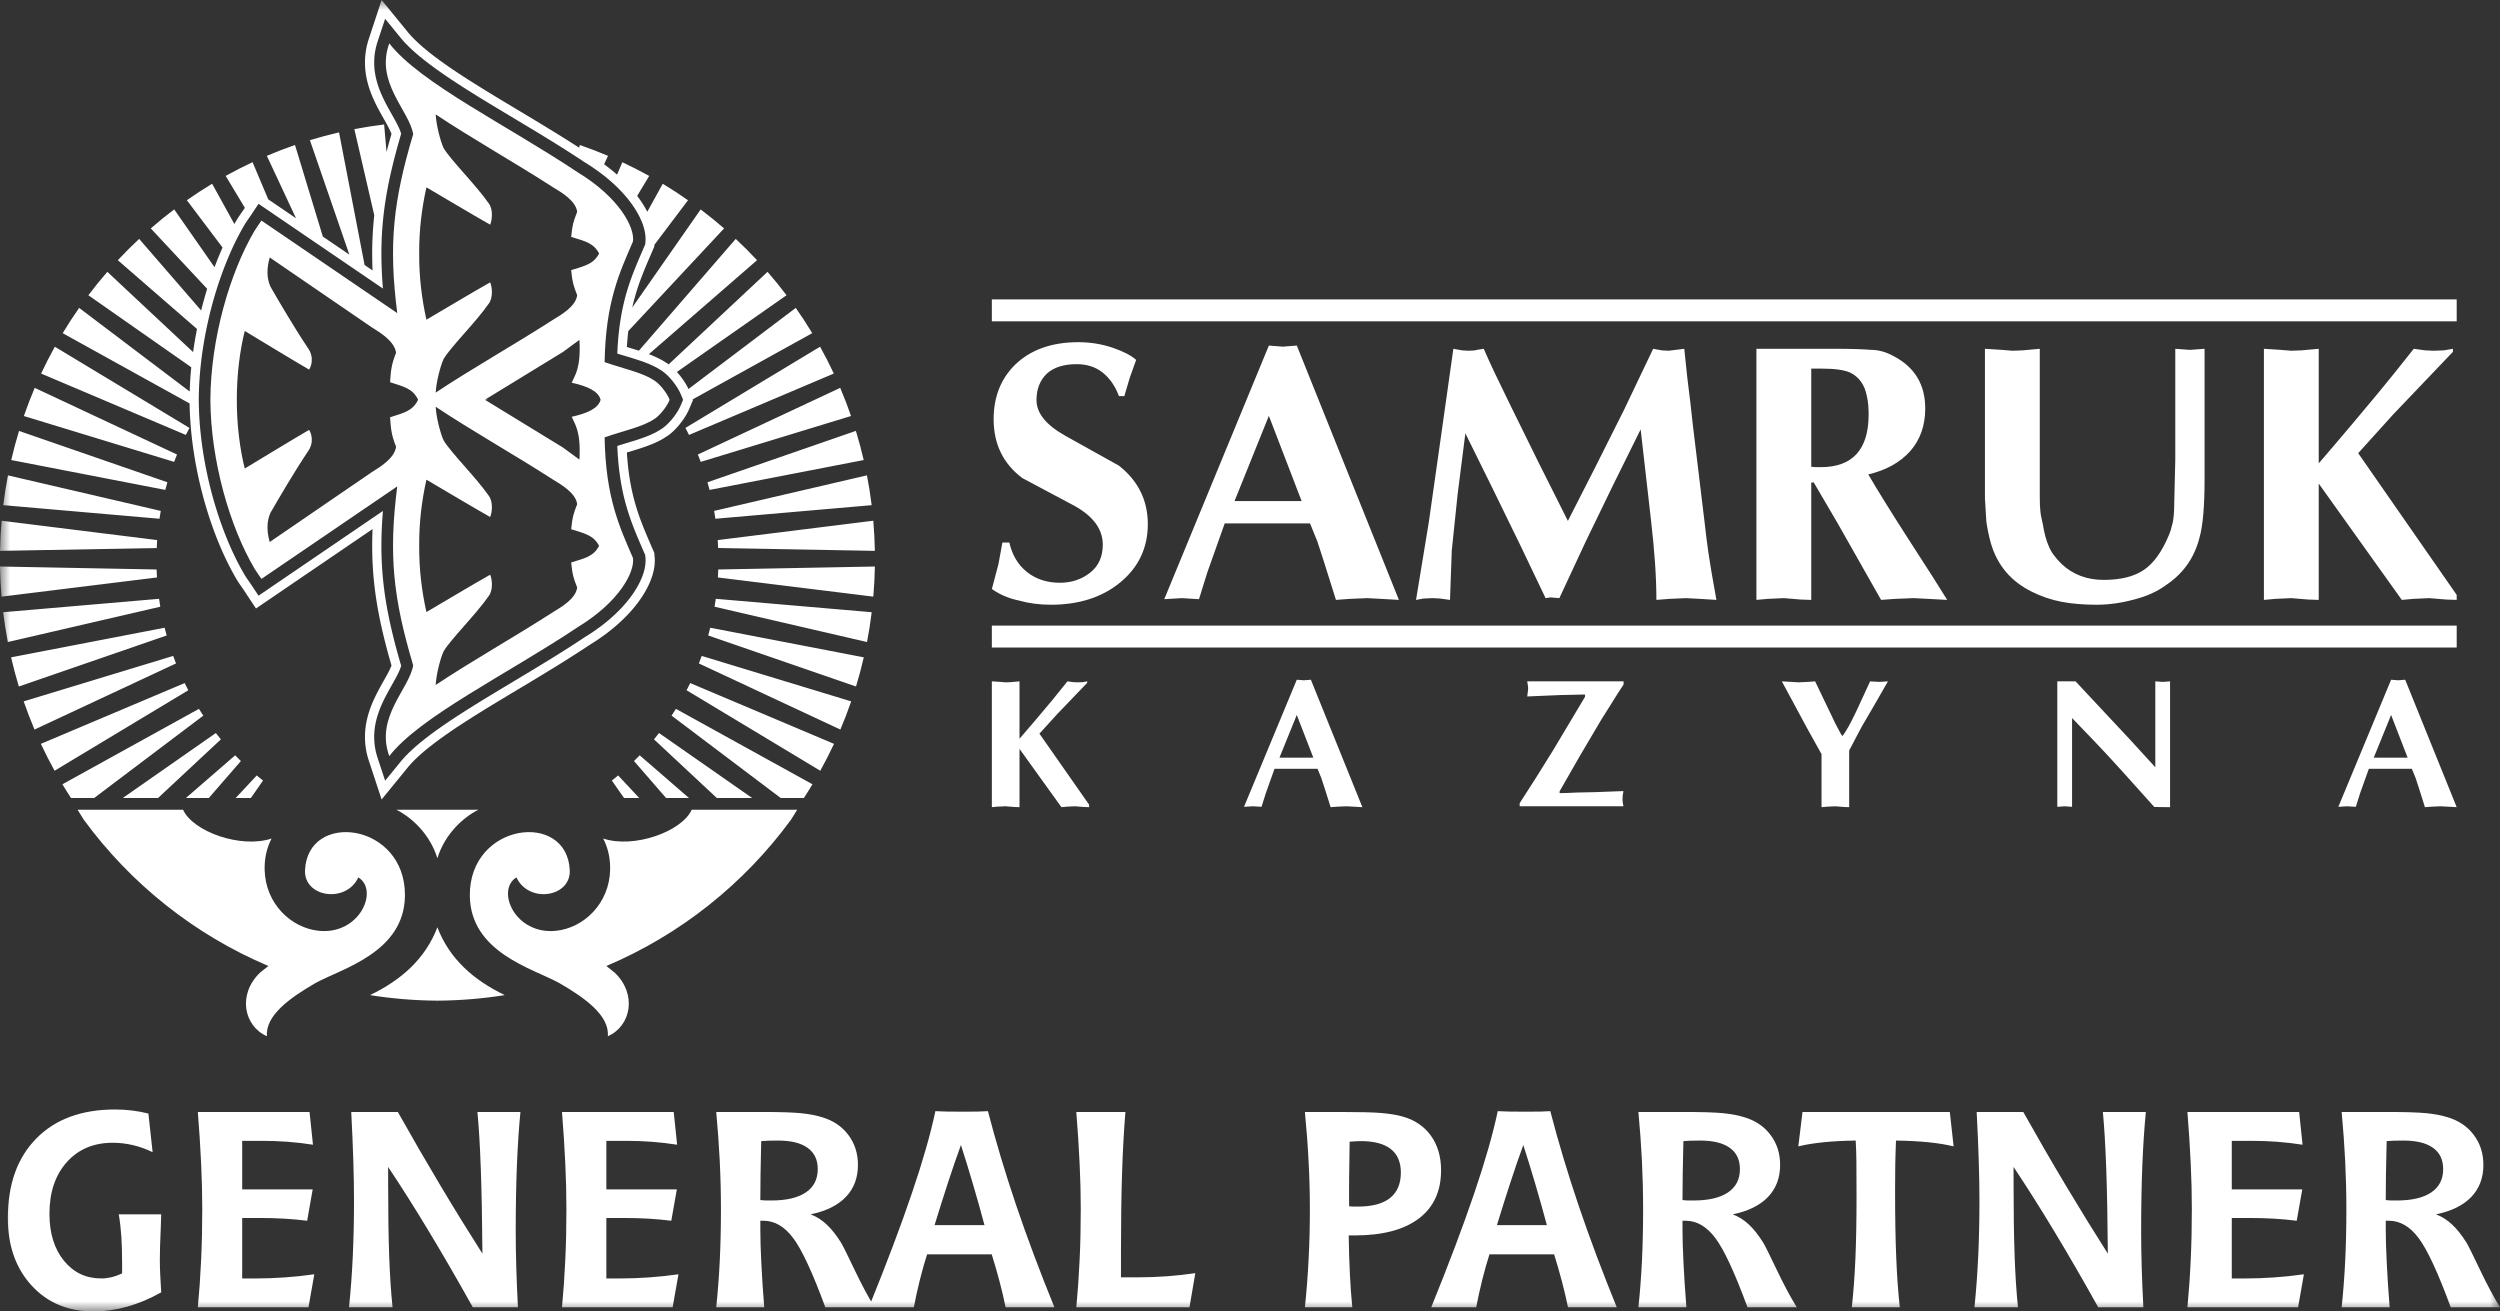 <svg width="122" height="64" viewBox="0 0 122 64" fill="none" xmlns="http://www.w3.org/2000/svg">
<rect x="0" y="0" width="122" height="64" fill="#333333" stroke="none"/>
<mask id="mask0_24_11" style="mask-type:luminance" maskUnits="userSpaceOnUse" x="0" y="0" width="122" height="64">
<path d="M122 0H0V64H122V0Z" fill="white"/>
</mask>
<g mask="url(#mask0_24_11)">
<path fill-rule="evenodd" clip-rule="evenodd" d="M117.492 36.973L116.686 34.889L115.84 36.973H117.492ZM115.599 37.519L115.172 38.713L114.965 39.372L114.542 39.347L114.111 39.372L116.686 33.171L117.03 33.198L117.373 33.171L119.887 39.39L119.447 39.365L119.112 39.347L118.672 39.365L118.337 39.39L118.034 38.432C117.977 38.261 117.926 38.104 117.88 37.961C117.824 37.821 117.764 37.675 117.699 37.519H115.599ZM100.396 33.25H101.288L102.577 34.631L103.89 36.034L105.179 37.442V33.25L105.537 33.277L105.899 33.25V39.39L105.13 39.381L103.61 37.689C103.305 37.349 103.05 37.069 102.845 36.851C102.76 36.76 102.511 36.497 102.098 36.06L101.117 35.041V39.373L100.757 39.347L100.396 39.373V33.25ZM88.891 36.803L88.16 35.488L86.954 33.25L87.412 33.276L87.765 33.298L88.226 33.276L88.578 33.25L89.343 34.845C89.499 35.181 89.609 35.403 89.673 35.514C89.787 35.741 89.867 35.877 89.91 35.92C90.072 35.722 90.296 35.322 90.584 34.718L91.261 33.25L91.701 33.277L92.132 33.25L91.485 34.378L90.838 35.488L90.24 36.624V39.39L89.99 39.381L89.568 39.347L89.171 39.365L88.891 39.39V36.803ZM74.16 39.347V39.195C74.652 38.441 75.196 37.581 75.792 36.612L77.349 34.005V33.892L76.161 33.918L74.529 33.987L74.556 33.775L74.573 33.614C74.573 33.527 74.567 33.465 74.556 33.428L74.529 33.25H79.232V33.402C79.071 33.641 78.852 33.984 78.576 34.431C78.353 34.781 78.211 35.006 78.149 35.109L77.116 36.858L76.109 38.614V38.705C76.281 38.705 76.571 38.695 76.98 38.675C77.386 38.663 77.67 38.657 77.828 38.657L79.223 38.605L79.188 38.827L79.179 38.972C79.179 39.074 79.185 39.147 79.197 39.194L79.223 39.346L74.16 39.347ZM64.09 36.973L63.283 34.889L62.438 36.973H64.09ZM62.196 37.519L61.77 38.713L61.563 39.372L61.139 39.347L60.708 39.372L63.283 33.171L63.627 33.198L63.971 33.171L66.484 39.39L66.044 39.365L65.71 39.347L65.27 39.365L64.935 39.39L64.632 38.432C64.575 38.261 64.523 38.104 64.477 37.961C64.421 37.821 64.361 37.674 64.297 37.519H62.196ZM48.402 33.25L48.799 33.275L49.075 33.298L49.326 33.289L49.752 33.25V36.051C50.01 35.755 50.285 35.432 50.579 35.086C51.013 34.573 51.275 34.263 51.362 34.154C51.5 33.988 51.743 33.687 52.091 33.25L52.374 33.289L52.581 33.298L52.831 33.289L53.055 33.25V33.324L51.578 34.862L50.724 35.802L53.148 39.267V39.39L52.893 39.381L52.47 39.346L52.075 39.364L51.797 39.39L49.752 36.545V39.39L49.497 39.381L49.075 39.346L48.679 39.364L48.403 39.39L48.402 33.25Z" fill="white"/>
<path fill-rule="evenodd" clip-rule="evenodd" d="M48.402 14.611H119.887V15.681H48.402V14.611ZM110.479 17.021L111.265 17.071L111.812 17.116L112.309 17.098L113.154 17.021V22.612C113.666 22.02 114.211 21.377 114.794 20.686C115.654 19.662 116.172 19.042 116.345 18.825C116.619 18.494 117.101 17.893 117.792 17.021L118.351 17.098L118.762 17.116L119.259 17.098L119.702 17.021V17.17L116.774 20.239L115.08 22.115L119.887 29.031V29.275L119.381 29.258L118.542 29.189L117.759 29.225L117.208 29.275L113.154 23.598V29.275L112.649 29.258L111.812 29.189L111.026 29.225L110.479 29.275V17.021ZM96.865 17.021L97.651 17.071L98.207 17.116L98.704 17.098L99.541 17.021V22.097V22.901V24.244C99.541 24.538 99.55 24.768 99.568 24.922C99.58 25.074 99.618 25.292 99.69 25.578C99.758 26.018 99.856 26.378 99.978 26.649C100.083 26.923 100.294 27.218 100.615 27.531C101.166 28.043 101.848 28.299 102.657 28.299C103.487 28.299 104.142 28.138 104.618 27.814C105.095 27.492 105.499 26.932 105.833 26.134C105.907 25.968 105.973 25.753 106.032 25.491C106.08 25.229 106.101 24.955 106.101 24.669L106.154 22.436V17.021L106.869 17.074L107.583 17.021V23.38C107.583 24.717 107.5 25.676 107.33 26.256C107.08 27.233 106.532 28.001 105.69 28.561C105.261 28.873 104.744 29.105 104.139 29.257C103.517 29.427 102.91 29.511 102.315 29.511C101.669 29.511 101.098 29.463 100.598 29.367C100.098 29.269 99.618 29.109 99.166 28.882C98.142 28.382 97.472 27.593 97.154 26.509C97.059 26.173 96.987 25.822 96.934 25.455L96.865 24.312L96.865 17.021ZM88.389 22.779L88.615 22.797H88.85C90.41 22.797 91.189 21.936 91.189 20.221C91.189 20.076 91.183 19.93 91.172 19.781C91.16 19.632 91.136 19.483 91.103 19.331C90.999 18.78 90.725 18.396 90.282 18.179C89.984 18.051 89.526 17.988 88.904 17.988H88.389V22.779ZM85.713 17.021H89.514C90.323 17.021 90.924 17.039 91.32 17.074C91.671 17.074 92.035 17.175 92.407 17.378C93.436 17.914 93.951 18.765 93.951 19.933C93.951 20.766 93.707 21.457 93.222 22.011C92.725 22.567 92.041 22.949 91.172 23.151C91.624 23.925 92.273 24.973 93.121 26.292L94.329 28.168L95.023 29.275L94.091 29.225L93.395 29.189L92.475 29.225L91.797 29.275L89.671 25.524L88.511 23.544H88.389V29.275L87.883 29.258L87.046 29.189L86.261 29.225L85.713 29.275V17.021ZM80.674 17.021L81.1 17.098L81.424 17.116L81.799 17.071L82.192 17.021C82.284 17.962 82.385 18.858 82.496 19.706C82.588 20.561 82.659 21.171 82.707 21.537L83.195 25.578C83.24 26.006 83.299 26.468 83.368 26.956C83.439 27.456 83.57 28.227 83.761 29.275L82.957 29.225L82.278 29.189L81.46 29.225L80.832 29.275C80.832 28.159 80.74 26.84 80.561 25.316L80.064 20.954L78.704 23.702L77.385 26.423L76.097 29.189L75.668 29.153L75.424 29.189L74.204 26.635L72.888 23.937L71.51 21.147L71.135 24.095L70.846 26.867L70.76 29.276L70.263 29.207L69.921 29.189L69.477 29.207L69.102 29.276L69.722 25.506L70.296 21.469L70.924 17.021L71.352 17.098L71.65 17.116C71.853 17.116 71.998 17.101 72.085 17.072L72.406 17.021C72.606 17.473 72.787 17.878 72.957 18.23C73.126 18.581 73.382 19.108 73.725 19.814L75.103 22.612L76.513 25.42L77.85 22.797L79.26 19.986L80.674 17.021ZM63.519 24.452L61.921 20.293L60.245 24.452H63.519ZM59.766 25.542L58.92 27.924L58.51 29.24L57.67 29.189L56.816 29.24L61.921 16.863L62.602 16.917L63.284 16.863L68.266 29.275L67.394 29.225L66.73 29.189L65.858 29.225L65.195 29.275L64.593 27.364C64.48 27.021 64.379 26.709 64.287 26.423C64.177 26.143 64.058 25.851 63.93 25.542L59.766 25.542ZM54.605 19.331C54.423 18.843 54.161 18.462 53.813 18.185C53.468 17.908 53.045 17.771 52.545 17.771C51.905 17.771 51.414 17.929 51.078 18.241C50.748 18.563 50.581 18.989 50.581 19.525C50.581 20.159 51.045 20.736 51.977 21.26L54.605 22.725C55.542 23.464 56.013 24.413 56.013 25.578C56.013 26.724 55.572 27.665 54.691 28.403C53.807 29.141 52.67 29.511 51.28 29.511C50.733 29.511 50.221 29.445 49.745 29.311C49.233 29.207 48.786 29.016 48.403 28.742L48.724 27.531L48.917 26.477H49.257C49.391 27.081 49.676 27.56 50.114 27.912C50.554 28.263 51.09 28.439 51.724 28.439C52.292 28.439 52.786 28.272 53.206 27.941C53.614 27.617 53.816 27.161 53.816 26.581C53.816 25.831 53.358 25.199 52.438 24.687L49.885 23.327C48.953 22.624 48.489 21.668 48.489 20.456C48.489 19.382 48.834 18.497 49.527 17.807C50.289 17.068 51.319 16.699 52.617 16.699C53.203 16.699 53.766 16.788 54.301 16.97C54.825 17.149 55.206 17.348 55.444 17.563L55.138 18.417L54.867 19.331H54.605ZM48.402 30.529H119.887V31.598H48.402V30.529Z" fill="white"/>
<path fill-rule="evenodd" clip-rule="evenodd" d="M33.806 19.507L33.815 19.531L33.61 20.011L33.554 20.125L33.495 20.233L33.432 20.337L33.366 20.438L33.299 20.534L33.229 20.627L33.157 20.718L33.082 20.806L33.006 20.891L32.927 20.973L32.846 21.052L32.76 21.129L32.668 21.205L32.566 21.279L32.492 21.325L32.426 21.367L32.346 21.416L32.263 21.462L32.181 21.506L32.091 21.55L32.009 21.589L31.927 21.626L31.844 21.662L31.762 21.695L31.68 21.727L31.6 21.758L31.517 21.788L31.434 21.817L31.352 21.845L31.27 21.872L31.186 21.899L31.103 21.926L31.022 21.951L30.939 21.977L30.855 22.002L30.591 22.082L30.606 22.3L30.625 22.523L30.646 22.738L30.67 22.946L30.697 23.147L30.726 23.341L30.757 23.529L30.791 23.71L30.827 23.886L30.864 24.057L30.904 24.223L30.945 24.384L30.989 24.542L31.034 24.696L31.08 24.847L31.128 24.995L31.177 25.141L31.227 25.282L31.279 25.424L31.333 25.565L31.388 25.705L31.444 25.844L31.501 25.982L31.559 26.121L31.619 26.261L31.679 26.402L31.74 26.543L31.929 26.98L31.953 27.25L31.954 27.395L31.946 27.537L31.93 27.677L31.905 27.816L31.873 27.953L31.834 28.088L31.789 28.224L31.737 28.359L31.679 28.494L31.614 28.63L31.544 28.766L31.467 28.901L31.385 29.038L31.296 29.174L31.2 29.312L31.098 29.45L30.99 29.588L30.876 29.725L30.755 29.864L30.626 30.002L30.492 30.139L30.351 30.276L30.203 30.413L30.048 30.55L29.887 30.686L29.718 30.82L29.543 30.954L29.359 31.086L29.17 31.217L28.966 31.35L28.79 31.461L28.471 31.671L28.135 31.889L27.797 32.105L27.456 32.32L27.114 32.532L26.771 32.742L26.428 32.951L26.086 33.158L25.745 33.364L25.405 33.567L25.068 33.769L24.734 33.969L24.405 34.168L24.079 34.365L23.759 34.56L23.445 34.754L23.138 34.946L22.838 35.137L22.546 35.325L22.263 35.511L21.988 35.697L21.725 35.88L21.473 36.06L21.233 36.238L21.006 36.413L20.792 36.585L20.593 36.753L20.409 36.918L20.241 37.078L20.09 37.233L19.956 37.382L18.623 39.015L17.962 37.009L17.899 36.771L17.854 36.535L17.825 36.301L17.811 36.071L17.811 35.846L17.825 35.626L17.85 35.412L17.887 35.205L17.933 35.005L17.987 34.812L18.047 34.626L18.114 34.446L18.184 34.274L18.258 34.109L18.337 33.943L18.413 33.792L18.489 33.646L18.565 33.508L18.639 33.374L18.711 33.245L18.781 33.123L18.846 33.006L18.907 32.894L18.962 32.79L19.011 32.693L19.053 32.603L19.088 32.523L19.106 32.479L19.096 32.445L19.008 32.139L18.925 31.838L18.846 31.542L18.772 31.251L18.701 30.963L18.636 30.68L18.573 30.397L18.515 30.119L18.462 29.843L18.413 29.569L18.369 29.296L18.328 29.025L18.293 28.754L18.261 28.484L18.234 28.213L18.211 27.943L18.193 27.672L18.179 27.4L18.169 27.126L18.164 26.851L18.163 26.574L18.166 26.294L18.173 26.012L18.181 25.818L12.492 29.694L11.898 28.797L11.868 28.753L11.754 28.589L11.703 28.515L11.652 28.438L11.598 28.356L11.575 28.319L11.55 28.279L11.424 28.059L11.304 27.841L11.187 27.617L11.072 27.387L10.96 27.152L10.85 26.912L10.744 26.666L10.64 26.416L10.539 26.161L10.441 25.902L10.346 25.638L10.254 25.37L10.165 25.099L10.08 24.824L9.998 24.546L9.919 24.264L9.845 23.979L9.774 23.692L9.707 23.403L9.644 23.111L9.586 22.817L9.531 22.522L9.481 22.224L9.435 21.926L9.394 21.627L9.358 21.326L9.327 21.025L9.301 20.724L9.28 20.421L9.264 20.12L9.254 19.818L9.252 19.688L3.059 16.259C3.312 15.838 3.581 15.427 3.862 15.025L9.257 19.106L9.265 18.883L9.281 18.582L9.302 18.28L9.328 17.979L9.334 17.922L4.312 14.408C4.607 14.016 4.917 13.635 5.238 13.265L9.423 17.181L9.437 17.079L9.483 16.78L9.533 16.483L9.588 16.188L9.614 16.054L5.75 12.698C6.085 12.339 6.432 11.992 6.791 11.658L9.816 15.151L9.847 15.026L9.922 14.742L10.001 14.46L10.083 14.182L10.11 14.095L7.358 11.146C7.728 10.824 8.11 10.515 8.501 10.219L10.469 13.039L10.543 12.845L10.644 12.589L10.748 12.338L10.855 12.093L10.861 12.08L9.119 9.77C9.52 9.489 9.932 9.221 10.352 8.967L11.437 10.932L11.55 10.736L11.577 10.693L11.605 10.649L11.628 10.613L11.654 10.573L11.705 10.498L11.755 10.425L11.866 10.265L11.898 10.218L11.949 10.141L11.013 8.584C11.441 8.347 11.879 8.123 12.325 7.915L13.091 9.729L14.445 10.651L13.022 7.604C13.472 7.413 13.931 7.236 14.396 7.076L15.754 11.544L17.049 12.426L15.123 6.84C15.59 6.698 16.065 6.571 16.545 6.46L17.792 12.932L18.181 13.197L18.172 12.993L18.166 12.711L18.163 12.431L18.164 12.154L18.169 11.878L18.18 11.605L18.194 11.333L18.212 11.062L18.235 10.791L18.262 10.521L18.264 10.503L17.292 6.302C17.771 6.21 18.256 6.133 18.746 6.074L18.862 7.416L18.926 7.174L19.009 6.874L19.096 6.568L19.106 6.537L19.088 6.492L19.053 6.411L19.011 6.322L18.962 6.225L18.907 6.121L18.847 6.011L18.781 5.893L18.639 5.64L18.563 5.504L18.485 5.36L18.408 5.213L18.333 5.065L18.258 4.906L18.184 4.741L18.114 4.569L18.047 4.39L17.987 4.203L17.933 4.011L17.887 3.811L17.85 3.603L17.825 3.389L17.811 3.169L17.811 2.945L17.825 2.714L17.854 2.48L17.899 2.244L17.962 2.006L18.623 0L19.956 1.633L20.09 1.782L20.241 1.937L20.409 2.097L20.593 2.262L20.792 2.431L21.006 2.603L21.233 2.778L21.473 2.956L21.725 3.136L21.988 3.318L22.26 3.502L22.543 3.688L22.835 3.877L23.136 4.067L23.444 4.26L23.758 4.454L24.078 4.649L24.404 4.847L24.734 5.046L25.068 5.246L25.405 5.448L25.745 5.652L26.087 5.858L26.429 6.065L26.772 6.274L27.115 6.484L27.458 6.697L27.799 6.911L28.138 7.128L28.259 7.206L28.298 7.077C28.764 7.238 29.221 7.415 29.672 7.606L29.48 8.016L29.542 8.061L29.718 8.195L29.887 8.33L30.048 8.465L30.114 8.522L30.37 7.916C30.815 8.125 31.253 8.348 31.681 8.585L31.094 9.56L31.098 9.565L31.2 9.703L31.296 9.841L31.385 9.977L31.467 10.114L31.544 10.25L31.588 10.334L32.342 8.968C32.763 9.221 33.174 9.489 33.575 9.771L31.937 11.943L31.929 12.035L31.679 12.613L31.619 12.753L31.56 12.892L31.502 13.031L31.445 13.169L31.389 13.308L31.334 13.448L31.281 13.588L31.228 13.731L31.177 13.875L31.128 14.02L31.08 14.168L31.034 14.319L30.989 14.473L30.946 14.631L30.904 14.793L30.865 14.958L30.854 15.006L34.193 10.22C34.585 10.516 34.966 10.825 35.336 11.146L30.66 16.157L30.646 16.277L30.625 16.492L30.606 16.715L30.591 16.933L30.857 17.014L30.94 17.039L31.022 17.064L31.106 17.09L31.178 17.113L35.904 11.658C36.263 11.992 36.61 12.339 36.944 12.698L31.666 17.282L31.689 17.291L31.773 17.325L31.855 17.358L31.939 17.395L32.021 17.432L32.187 17.513L32.263 17.553L32.346 17.6L32.427 17.649L32.49 17.689L32.565 17.735L32.629 17.782L37.456 13.265C37.778 13.635 38.087 14.016 38.383 14.408L33.031 18.152L33.082 18.209L33.156 18.297L33.229 18.388L33.299 18.482L33.366 18.578L33.432 18.678L33.494 18.782L33.554 18.89L33.599 18.983L38.833 15.025C39.115 15.426 39.383 15.838 39.637 16.258L33.814 19.483L33.815 19.485L33.806 19.507ZM33.322 19.508L33.329 19.526L33.199 19.83L33.152 19.924L33.102 20.016L33.048 20.105L32.991 20.192L32.931 20.277L32.87 20.36L32.806 20.44L32.74 20.518L32.673 20.592L32.605 20.663L32.535 20.731L32.462 20.796L32.387 20.857L32.308 20.915L32.187 20.991L32.116 21.034L32.044 21.074L31.971 21.113L31.897 21.15L31.823 21.185L31.749 21.218L31.673 21.251L31.596 21.282L31.52 21.312L31.443 21.341L31.364 21.37L31.207 21.424L31.128 21.451L31.047 21.477L30.887 21.527L30.309 21.703L30.124 21.761L30.128 21.85L30.141 22.096L30.157 22.333L30.176 22.563L30.198 22.785L30.223 23L30.251 23.208L30.281 23.409L30.314 23.604L30.349 23.793L30.386 23.976L30.425 24.155L30.467 24.328L30.51 24.496L30.555 24.661L30.602 24.822L30.65 24.979L30.7 25.132L30.751 25.284L30.804 25.433L30.858 25.579L30.913 25.724L30.969 25.868L31.027 26.01L31.085 26.152L31.144 26.293L31.204 26.434L31.487 27.09L31.503 27.276L31.504 27.39L31.497 27.502L31.483 27.616L31.462 27.731L31.436 27.845L31.403 27.961L31.363 28.078L31.318 28.196L31.267 28.315L31.209 28.436L31.146 28.558L31.076 28.681L31.001 28.805L30.919 28.931L30.832 29.057L30.737 29.184L30.637 29.312L30.53 29.441L30.417 29.57L30.297 29.699L30.171 29.828L30.038 29.958L29.898 30.087L29.752 30.216L29.598 30.345L29.438 30.473L29.271 30.6L29.096 30.726L28.915 30.851L28.727 30.975L28.545 31.088L28.223 31.301L27.89 31.517L27.554 31.731L27.216 31.944L26.876 32.155L26.534 32.365L26.193 32.572L25.851 32.779L25.51 32.984L24.5 33.591L24.169 33.79L23.843 33.988L23.521 34.184L23.205 34.379L22.895 34.573L22.592 34.765L22.297 34.955L22.01 35.144L21.732 35.332L21.464 35.518L21.207 35.702L20.96 35.884L20.726 36.065L20.504 36.243L20.296 36.419L20.102 36.593L19.924 36.763L19.76 36.93L19.614 37.093L18.794 38.098L18.393 36.882L18.338 36.671L18.298 36.462L18.273 36.256L18.261 36.054L18.261 35.856L18.273 35.662L18.296 35.473L18.329 35.289L18.37 35.11L18.419 34.936L18.474 34.768L18.534 34.604L18.599 34.446L18.668 34.292L18.739 34.142L18.812 33.997L18.886 33.857L18.959 33.721L19.033 33.589L19.241 33.218L19.304 33.103L19.362 32.993L19.416 32.888L19.463 32.787L19.505 32.692L19.539 32.603L19.567 32.521L19.576 32.486L19.528 32.324L19.442 32.021L19.36 31.724L19.282 31.433L19.209 31.146L19.14 30.863L19.075 30.584L19.014 30.309L18.958 30.036L18.905 29.767L18.858 29.499L18.814 29.233L18.774 28.968L18.74 28.704L18.709 28.441L18.682 28.178L18.66 27.914L18.642 27.65L18.628 27.385L18.619 27.119L18.613 26.85L18.612 26.58L18.615 26.307L18.622 26.03L18.633 25.751L18.648 25.467L18.668 25.179L18.687 24.934L12.616 29.07L12.257 28.528L12.077 28.268L12.028 28.196L11.982 28.125L11.959 28.089L11.937 28.053L11.819 27.849L11.704 27.638L11.59 27.422L11.479 27.199L11.37 26.971L11.264 26.738L11.16 26.499L11.059 26.255L10.96 26.006L10.865 25.753L10.772 25.496L10.682 25.235L10.595 24.969L10.512 24.701L10.432 24.429L10.355 24.153L10.282 23.875L10.213 23.594L10.147 23.311L10.086 23.026L10.028 22.738L9.975 22.449L9.926 22.159L9.881 21.867L9.841 21.575L9.806 21.282L9.775 20.988L9.749 20.694L9.729 20.4L9.714 20.106L9.704 19.813L9.699 19.495L9.704 19.201L9.714 18.907L9.729 18.613L9.75 18.32L9.775 18.026L9.806 17.732L9.841 17.439L9.881 17.146L9.926 16.855L9.975 16.564L10.028 16.275L10.086 15.988L10.148 15.702L10.213 15.419L10.282 15.139L10.355 14.861L10.432 14.585L10.512 14.313L10.596 14.044L10.682 13.779L10.772 13.518L10.865 13.26L10.961 13.007L11.06 12.759L11.161 12.515L11.265 12.276L11.371 12.042L11.48 11.814L11.591 11.592L11.705 11.375L11.82 11.165L11.938 10.96L11.96 10.925L11.982 10.889L12.029 10.818L12.273 10.464L12.616 9.946L18.687 14.082L18.667 13.834L18.648 13.547L18.633 13.263L18.622 12.983L18.615 12.707L18.612 12.434L18.613 12.163L18.619 11.895L18.628 11.628L18.642 11.363L18.66 11.099L18.682 10.835L18.709 10.572L18.739 10.309L18.774 10.045L18.814 9.781L18.857 9.515L18.905 9.247L18.957 8.977L19.014 8.704L19.075 8.429L19.14 8.151L19.209 7.868L19.282 7.581L19.36 7.29L19.442 6.993L19.528 6.691L19.576 6.528L19.568 6.5L19.541 6.417L19.506 6.327L19.465 6.232L19.417 6.13L19.363 6.024L19.304 5.913L19.241 5.798L19.174 5.678L19.032 5.425L18.959 5.293L18.884 5.156L18.81 5.016L18.738 4.87L18.666 4.721L18.598 4.566L18.532 4.407L18.472 4.243L18.417 4.074L18.369 3.9L18.327 3.72L18.295 3.535L18.272 3.346L18.261 3.152L18.261 2.953L18.273 2.751L18.299 2.545L18.34 2.337L18.395 2.126L18.794 0.917L19.61 1.917L19.757 2.081L19.921 2.249L20.099 2.42L20.294 2.594L20.502 2.77L20.724 2.948L20.959 3.129L21.205 3.312L21.463 3.496L21.731 3.682L22.009 3.87L22.296 4.059L22.591 4.25L22.894 4.442L23.204 4.636L23.52 4.831L23.842 5.027L24.169 5.225L24.5 5.424L25.51 6.031L25.851 6.236L26.193 6.442L26.535 6.651L26.876 6.86L27.216 7.071L27.555 7.284L27.891 7.498L28.224 7.715L28.542 7.925L28.729 8.042L28.917 8.165L29.098 8.291L29.273 8.417L29.44 8.544L29.6 8.672L29.753 8.8L29.9 8.93L30.04 9.059L30.173 9.189L30.299 9.318L30.419 9.448L30.532 9.577L30.639 9.705L30.739 9.833L30.834 9.961L30.921 10.087L31.003 10.213L31.078 10.337L31.148 10.46L31.211 10.583L31.268 10.704L31.32 10.823L31.365 10.941L31.404 11.059L31.437 11.175L31.464 11.291L31.484 11.406L31.497 11.52L31.504 11.634L31.502 11.747L31.487 11.925L31.204 12.58L31.144 12.721L31.085 12.862L31.027 13.004L30.97 13.146L30.913 13.289L30.858 13.434L30.804 13.581L30.751 13.73L30.7 13.881L30.65 14.035L30.602 14.192L30.555 14.352L30.51 14.517L30.467 14.685L30.426 14.859L30.386 15.037L30.349 15.22L30.314 15.409L30.282 15.604L30.251 15.805L30.223 16.013L30.198 16.228L30.176 16.45L30.157 16.68L30.14 16.917L30.128 17.163L30.124 17.254L30.225 17.286L30.806 17.462L30.968 17.512L31.048 17.538L31.128 17.564L31.208 17.591L31.287 17.617L31.366 17.645L31.444 17.674L31.521 17.703L31.599 17.733L31.674 17.764L31.75 17.797L31.825 17.831L31.973 17.903L32.046 17.942L32.119 17.983L32.189 18.025L32.313 18.104L32.392 18.162L32.466 18.222L32.537 18.286L32.607 18.354L32.675 18.425L32.742 18.5L32.808 18.578L32.871 18.658L32.934 18.741L32.993 18.826L33.05 18.913L33.104 19.003L33.154 19.095L33.201 19.19L33.329 19.49L33.322 19.508ZM9.07 21.225L2.006 18.23C2.214 17.785 2.438 17.348 2.676 16.92L9.246 20.883C9.186 20.996 9.127 21.11 9.07 21.225ZM8.498 22.54L1.165 20.302C1.326 19.836 1.503 19.378 1.694 18.928L8.638 22.18C8.59 22.299 8.543 22.419 8.498 22.54ZM8.067 23.908L0.548 22.45C0.659 21.97 0.786 21.496 0.929 21.029L8.169 23.535C8.133 23.658 8.099 23.783 8.067 23.908ZM7.783 25.315L0.159 24.652C0.219 24.162 0.295 23.677 0.388 23.198L7.845 24.932C7.822 25.059 7.802 25.186 7.783 25.315ZM7.648 26.744L0.002 26.882C0.011 26.387 0.037 25.897 0.08 25.412L7.67 26.356C7.661 26.485 7.653 26.614 7.648 26.744ZM7.661 28.18L0.076 29.116C0.034 28.631 0.009 28.14 0 27.646L7.642 27.791C7.647 27.921 7.653 28.051 7.661 28.18ZM7.822 29.608L0.383 31.331C0.29 30.851 0.214 30.366 0.154 29.876L7.763 29.222C7.781 29.351 7.801 29.48 7.822 29.608ZM8.133 31.012L0.92 33.501C0.778 33.033 0.651 32.559 0.541 32.078L8.034 30.633C8.065 30.76 8.098 30.887 8.133 31.012ZM8.589 32.376L1.684 35.602C1.493 35.152 1.317 34.693 1.156 34.227L8.451 32.009C8.495 32.132 8.541 32.255 8.589 32.376ZM9.188 33.685L2.663 37.612C2.426 37.184 2.203 36.746 1.994 36.3L9.011 33.334C9.069 33.452 9.128 33.569 9.188 33.685ZM9.921 34.923L4.597 38.941H3.464C3.321 38.722 3.181 38.499 3.045 38.273L9.708 34.592C9.778 34.704 9.849 34.814 9.921 34.923ZM10.78 36.08L7.715 38.941H5.993L10.533 35.772C10.614 35.876 10.696 35.978 10.78 36.08ZM11.755 37.139L10.191 38.941H9.074L11.477 36.859C11.568 36.954 11.661 37.047 11.755 37.139ZM12.835 38.093L12.242 38.942H11.501L12.529 37.842C12.63 37.927 12.732 38.011 12.835 38.093ZM40.02 16.919C40.258 17.347 40.482 17.784 40.69 18.229L33.624 21.225C33.567 21.11 33.508 20.996 33.448 20.883L40.02 16.919ZM41.002 18.927C41.194 19.377 41.37 19.836 41.531 20.301L34.196 22.54C34.151 22.419 34.104 22.299 34.056 22.18L41.002 18.927ZM41.767 21.027C41.911 21.495 42.038 21.969 42.149 22.45L34.627 23.908C34.595 23.783 34.56 23.659 34.525 23.535L41.767 21.027ZM42.307 23.197C42.4 23.677 42.477 24.161 42.537 24.652L34.911 25.315C34.892 25.186 34.871 25.059 34.849 24.932L42.307 23.197ZM42.617 25.411C42.658 25.897 42.684 26.387 42.693 26.882L35.046 26.744C35.04 26.614 35.033 26.485 35.024 26.356L42.617 25.411ZM42.694 27.646C42.685 28.14 42.66 28.63 42.618 29.116L35.033 28.18C35.041 28.051 35.047 27.921 35.051 27.791L42.694 27.646ZM42.539 29.876C42.48 30.366 42.403 30.851 42.311 31.331L34.871 29.608C34.893 29.48 34.913 29.351 34.93 29.222L42.539 29.876ZM42.153 32.078C42.043 32.559 41.916 33.033 41.773 33.501L34.561 31.012C34.596 30.886 34.629 30.76 34.66 30.633L42.153 32.078ZM41.538 34.227C41.377 34.693 41.201 35.152 41.01 35.602L34.105 32.376C34.153 32.255 34.199 32.132 34.243 32.009L41.538 34.227ZM40.7 36.3C40.491 36.746 40.268 37.183 40.03 37.612L33.505 33.684C33.566 33.568 33.625 33.451 33.683 33.334L40.7 36.3ZM39.648 38.273C39.513 38.499 39.373 38.722 39.229 38.941H38.097L32.773 34.923C32.845 34.814 32.916 34.704 32.986 34.592L39.648 38.273ZM36.702 38.941H34.979L31.914 36.08C31.998 35.978 32.08 35.875 32.161 35.772L36.702 38.941ZM33.62 38.941H32.503L30.939 37.139C31.033 37.047 31.126 36.954 31.217 36.859L33.62 38.941ZM31.193 38.941H30.452L29.858 38.092C29.962 38.01 30.064 37.927 30.165 37.842L31.193 38.941Z" fill="white"/>
<path fill-rule="evenodd" clip-rule="evenodd" d="M15.409 47.965C14.129 48.701 12.94 49.566 13.027 50.568C11.912 50.084 11.572 48.538 12.693 47.462C12.772 47.399 12.935 47.264 13.1 47.141C9.488 45.614 6.378 43.128 4.09 40.004C4.054 39.954 3.821 39.563 3.785 39.514H8.933C9.417 40.585 11.757 41.42 13.254 40.92C13.028 41.354 12.903 41.859 12.914 42.432C12.946 44.093 14.2 45.284 15.556 45.423C17.569 45.628 18.5 43.429 17.486 42.817C16.888 44.103 14.834 43.785 14.885 42.478C15.001 39.546 19.791 40.139 19.761 43.704C19.738 46.479 16.689 47.262 15.409 47.965ZM32.675 19.498C32.538 19.147 32.152 18.692 31.915 18.557C31.331 18.173 30.458 18.004 29.505 17.672C29.555 14.729 30.233 13.307 30.89 11.781C30.981 11.091 30.214 9.64 28.206 8.418C24.768 6.119 20.496 4.055 18.997 2.117C18.298 4.029 19.974 5.39 20.163 6.549C19.185 9.831 18.959 11.933 19.386 15.28L12.758 10.764C12.676 10.888 12.505 11.123 12.425 11.258C11.227 13.283 10.285 16.5 10.267 19.498L10.268 19.508L10.267 19.518C10.285 22.515 11.227 25.732 12.425 27.757C12.505 27.892 12.676 28.127 12.758 28.251L19.386 23.736C18.959 27.082 19.185 29.184 20.163 32.466C19.974 33.625 18.298 34.986 18.997 36.898C20.496 34.96 24.768 32.896 28.206 30.597C30.214 29.375 30.981 27.924 30.89 27.234C30.233 25.708 29.555 24.286 29.505 21.343C30.458 21.011 31.331 20.843 31.915 20.458C32.152 20.324 32.538 19.868 32.675 19.518L32.671 19.508L32.675 19.498ZM20.81 29.868C21.601 29.407 23 28.564 23.919 28.046C24.018 28.263 24.074 28.797 23.847 29.09C23.213 30.002 22.005 31.183 21.648 31.785C21.485 32.141 21.29 32.907 21.261 33.427C22.994 32.271 25.12 31.076 26.974 29.88C27.373 29.637 28.1 29.222 28.166 28.672C27.976 28.173 27.934 28.061 27.874 27.45C28.567 27.232 28.964 27.153 29.236 26.638C28.964 26.123 28.567 26.044 27.874 25.826C27.934 25.215 27.976 25.103 28.166 24.604C28.1 24.054 27.373 23.639 26.974 23.396C25.12 22.2 22.994 21.005 21.261 19.849C21.29 20.368 21.485 21.135 21.648 21.491C22.005 22.093 23.213 23.274 23.847 24.186C24.074 24.479 24.018 25.013 23.919 25.23C23 24.712 21.601 23.869 20.81 23.408C20.585 24.412 20.448 25.494 20.457 26.638C20.448 27.782 20.585 28.863 20.81 29.868ZM20.81 9.142C21.601 9.603 23 10.445 23.919 10.963C24.018 10.747 24.074 10.212 23.847 9.92C23.213 9.008 22.005 7.826 21.648 7.225C21.485 6.869 21.29 6.102 21.261 5.582C22.994 6.738 25.12 7.934 26.974 9.13C27.373 9.372 28.1 9.787 28.166 10.338C27.976 10.836 27.934 10.948 27.874 11.56C28.567 11.778 28.964 11.856 29.236 12.371C28.964 12.887 28.567 12.965 27.874 13.183C27.934 13.795 27.976 13.907 28.166 14.405C28.1 14.956 27.373 15.37 26.974 15.613C25.12 16.809 22.994 18.005 21.261 19.16C21.29 18.641 21.485 17.874 21.648 17.518C22.005 16.917 23.213 15.735 23.847 14.823C24.074 14.531 24.018 13.996 23.919 13.779C23 14.298 21.601 15.14 20.81 15.601C20.585 14.597 20.448 13.515 20.457 12.371C20.448 11.228 20.585 10.146 20.81 9.142ZM23.678 19.498L27.469 17.178L28.276 16.586C28.357 17.992 28.043 18.328 27.898 18.676C28.701 18.855 29.194 19.098 29.308 19.498L29.302 19.508L29.308 19.517C29.194 19.918 28.701 20.16 27.898 20.34C28.043 20.688 28.357 21.024 28.276 22.429L27.469 21.837L23.678 19.517L23.832 19.508L23.678 19.498ZM11.944 16.151C12.735 16.628 14.161 17.499 15.081 18.035C15.152 17.95 15.384 17.467 15.008 16.956C14.374 16.012 13.552 14.607 13.196 13.985C13.02 13.589 13.005 13.116 13.162 12.564L18.136 15.969C18.535 16.221 19.261 16.649 19.328 17.219C19.121 17.734 19.075 18.02 19.035 18.652C19.729 18.878 20.126 18.957 20.397 19.491L20.393 19.498L20.397 19.505L20.396 19.508L20.397 19.511L20.393 19.518L20.397 19.525C20.126 20.058 19.729 20.138 19.035 20.364C19.075 20.996 19.122 21.282 19.328 21.797C19.261 22.366 18.535 22.796 18.136 23.046L13.162 26.451C13.005 25.9 13.02 25.426 13.196 25.03C13.552 24.409 14.374 23.003 15.008 22.06C15.384 21.549 15.152 21.066 15.081 20.98C14.161 21.517 12.735 22.388 11.944 22.864C11.714 21.942 11.553 20.76 11.557 19.508C11.553 18.256 11.714 17.074 11.944 16.151ZM27.28 47.965C28.56 48.701 29.749 49.566 29.662 50.568C30.776 50.084 31.117 48.538 29.996 47.463C29.917 47.399 29.753 47.265 29.589 47.141C33.201 45.614 36.311 43.128 38.599 40.004C38.635 39.954 38.868 39.563 38.904 39.514H33.756C33.272 40.585 30.932 41.42 29.435 40.92C29.661 41.354 29.786 41.859 29.775 42.432C29.742 44.093 28.489 45.284 27.133 45.423C25.119 45.628 24.189 43.429 25.203 42.817C25.8 44.103 27.855 43.785 27.804 42.478C27.688 39.546 22.898 40.139 22.928 43.704C22.951 46.479 26 47.262 27.28 47.965ZM21.344 45.253C21.938 46.803 23.116 47.828 24.622 48.556C24.624 48.558 24.612 48.564 24.604 48.566C23.542 48.734 22.453 48.825 21.344 48.832C20.236 48.825 19.147 48.734 18.084 48.566C18.077 48.564 18.065 48.558 18.067 48.556C19.573 47.828 20.75 46.803 21.344 45.253ZM21.344 41.883C21.704 40.709 22.602 39.883 23.35 39.514H21.344H19.338C20.087 39.883 20.985 40.709 21.344 41.883Z" fill="white"/>
<path d="M7.867 63.067C7.317 63.376 6.764 63.609 6.212 63.764C5.659 63.92 5.111 63.999 4.567 63.999C3.324 63.999 2.316 63.577 1.542 62.733C0.768 61.889 0.383 60.79 0.383 59.439C0.383 57.789 0.847 56.494 1.777 55.553C2.706 54.612 3.985 54.143 5.609 54.143C5.887 54.143 6.164 54.158 6.439 54.192C6.715 54.226 6.983 54.276 7.242 54.341L7.448 56.228C7.143 56.077 6.827 55.961 6.5 55.885C6.171 55.806 5.837 55.767 5.499 55.767C4.569 55.767 3.823 56.083 3.259 56.713C2.695 57.345 2.413 58.184 2.413 59.233C2.413 60.176 2.647 60.939 3.117 61.519C3.586 62.099 4.193 62.388 4.941 62.388C5.108 62.388 5.275 62.368 5.44 62.329C5.605 62.289 5.778 62.228 5.959 62.144V61.614C5.959 61.138 5.945 60.709 5.921 60.328C5.893 59.946 5.853 59.59 5.796 59.26H7.867C7.863 59.4 7.856 59.603 7.847 59.87C7.815 60.583 7.8 61.106 7.8 61.442C7.8 61.679 7.806 61.932 7.818 62.198C7.829 62.465 7.845 62.756 7.867 63.067ZM9.654 54.265H15.106L15.273 55.862C14.858 55.797 14.443 55.749 14.028 55.718C13.615 55.688 13.198 55.673 12.778 55.673H11.819V58.042H15.259L14.989 59.572C14.626 59.527 14.256 59.493 13.872 59.47C13.491 59.448 13.087 59.437 12.659 59.437H11.819V62.388H12.521C12.965 62.388 13.423 62.372 13.893 62.338C14.362 62.307 14.844 62.255 15.338 62.185L15.054 63.796H9.654C9.724 63.065 9.778 62.3 9.814 61.506C9.852 60.712 9.87 59.877 9.87 59.003C9.87 58.286 9.852 57.534 9.814 56.749C9.778 55.966 9.724 55.138 9.654 54.265ZM17.141 54.265H19.415C20.125 55.528 20.822 56.733 21.506 57.877C22.189 59.021 22.868 60.12 23.543 61.178C23.529 59.531 23.504 58.148 23.463 57.033C23.423 55.919 23.369 54.996 23.299 54.265H25.397C25.322 55.023 25.266 55.887 25.225 56.855C25.187 57.825 25.167 58.888 25.167 60.048C25.167 60.621 25.176 61.219 25.194 61.84C25.212 62.46 25.239 63.112 25.275 63.796H23.073C22.324 62.451 21.607 61.215 20.924 60.082C20.242 58.949 19.579 57.904 18.941 56.947V57.773C18.941 59.163 18.959 60.341 18.993 61.312C19.029 62.28 19.083 63.108 19.157 63.796H17.032C17.116 62.986 17.177 62.149 17.217 61.285C17.256 60.42 17.276 59.536 17.276 58.626C17.276 58.015 17.265 57.351 17.242 56.641C17.22 55.93 17.186 55.138 17.141 54.265ZM27.425 54.265H32.877L33.044 55.862C32.629 55.797 32.214 55.749 31.799 55.718C31.386 55.688 30.968 55.673 30.549 55.673H29.59V58.042H33.03L32.759 59.572C32.396 59.527 32.026 59.493 31.643 59.47C31.262 59.448 30.858 59.437 30.429 59.437H29.59V62.388H30.292C30.736 62.388 31.194 62.372 31.663 62.338C32.132 62.307 32.615 62.255 33.109 62.185L32.825 63.796H27.425C27.495 63.065 27.549 62.3 27.585 61.506C27.623 60.712 27.641 59.877 27.641 59.003C27.641 58.286 27.623 57.534 27.585 56.749C27.549 55.966 27.494 55.138 27.425 54.265ZM34.952 63.796C35.026 63.099 35.083 62.356 35.123 61.564C35.162 60.775 35.182 59.919 35.182 59.003C35.182 58.216 35.162 57.426 35.123 56.638C35.083 55.849 35.026 55.056 34.952 54.264H37.19C38.049 54.264 38.678 54.285 39.082 54.323C39.486 54.364 39.834 54.429 40.124 54.522C40.666 54.684 41.092 54.973 41.401 55.388C41.712 55.801 41.868 56.288 41.868 56.848C41.868 57.478 41.672 57.999 41.277 58.412C40.882 58.823 40.309 59.105 39.556 59.26C39.838 59.366 40.097 59.529 40.334 59.75C40.573 59.969 40.808 60.267 41.043 60.641C41.135 60.792 41.349 61.224 41.69 61.939C42.028 62.652 42.358 63.27 42.68 63.796H40.276C39.655 62.108 39.132 60.982 38.708 60.418C38.286 59.854 37.801 59.572 37.255 59.572H37.104V59.994C37.104 60.459 37.12 61.014 37.154 61.663C37.185 62.313 37.233 63.024 37.294 63.796L34.952 63.796ZM37.104 58.563C37.169 58.572 37.239 58.579 37.309 58.581C37.379 58.584 37.487 58.584 37.632 58.584C38.372 58.584 38.936 58.453 39.324 58.191C39.712 57.929 39.906 57.55 39.906 57.051C39.906 56.593 39.741 56.248 39.409 56.013C39.08 55.776 38.595 55.659 37.956 55.659C37.767 55.659 37.611 55.661 37.494 55.666C37.375 55.67 37.26 55.677 37.149 55.686C37.144 55.738 37.142 55.824 37.142 55.943C37.117 56.934 37.104 57.807 37.104 58.563ZM46.894 55.876C46.684 56.453 46.472 57.063 46.265 57.703C46.055 58.344 45.836 59.039 45.606 59.788H48.044C47.859 59.1 47.672 58.432 47.48 57.782C47.289 57.133 47.092 56.496 46.894 55.876ZM45.647 54.224C45.809 54.233 45.987 54.24 46.179 54.244C46.368 54.249 46.657 54.251 47.041 54.251C47.363 54.251 47.602 54.249 47.76 54.244C47.92 54.24 48.069 54.233 48.211 54.224C48.597 55.713 49.059 57.25 49.594 58.832C50.131 60.413 50.751 62.068 51.455 63.796H49.075C48.987 63.372 48.888 62.948 48.775 62.523C48.662 62.097 48.536 61.659 48.396 61.21H45.243C45.114 61.612 44.997 62.027 44.889 62.46C44.78 62.891 44.683 63.338 44.595 63.796H42.4C43.264 61.668 43.964 59.813 44.498 58.236C45.035 56.659 45.416 55.321 45.647 54.224ZM52.524 54.265H54.92C54.848 55.133 54.794 56.119 54.757 57.223C54.721 58.326 54.703 59.615 54.703 61.086V62.334H55.515C56.005 62.334 56.481 62.316 56.95 62.282C57.417 62.246 57.877 62.196 58.331 62.131L58.046 63.796H52.524C52.594 63.065 52.648 62.3 52.684 61.506C52.723 60.712 52.741 59.877 52.741 59.003C52.741 58.286 52.723 57.534 52.684 56.754C52.648 55.971 52.594 55.142 52.524 54.265ZM65.838 58.868C65.89 58.872 65.944 58.877 66.002 58.879C66.059 58.881 66.147 58.881 66.266 58.881C66.963 58.881 67.487 58.741 67.836 58.462C68.186 58.182 68.362 57.769 68.362 57.218C68.362 56.711 68.197 56.329 67.87 56.072C67.541 55.815 67.051 55.686 66.399 55.686C66.293 55.686 66.126 55.695 65.896 55.713H65.862C65.849 56.39 65.842 56.972 65.838 57.46C65.833 57.945 65.833 58.414 65.838 58.868ZM63.679 63.796C63.758 63.047 63.819 62.273 63.859 61.472C63.902 60.673 63.922 59.849 63.922 59.003C63.922 58.236 63.902 57.457 63.859 56.668C63.819 55.876 63.758 55.075 63.679 54.265H65.479C66.347 54.265 66.986 54.28 67.392 54.314C67.8 54.348 68.147 54.402 68.434 54.483C69.029 54.646 69.492 54.957 69.826 55.418C70.157 55.878 70.324 56.44 70.324 57.106C70.324 58.132 69.961 58.918 69.237 59.466C68.511 60.014 67.466 60.289 66.099 60.289H65.817C65.826 60.96 65.844 61.587 65.874 62.172C65.901 62.756 65.941 63.297 65.993 63.796L63.679 63.796ZM74.337 55.876C74.127 56.453 73.916 57.063 73.708 57.703C73.498 58.344 73.279 59.039 73.049 59.788H75.488C75.303 59.1 75.115 58.432 74.924 57.782C74.732 57.133 74.536 56.496 74.337 55.876ZM73.09 54.224C73.252 54.233 73.43 54.24 73.622 54.244C73.812 54.249 74.1 54.251 74.484 54.251C74.806 54.251 75.046 54.249 75.204 54.244C75.364 54.24 75.513 54.233 75.655 54.224C76.04 55.713 76.503 57.25 77.037 58.832C77.574 60.413 78.195 62.068 78.898 63.796H76.519C76.431 63.372 76.331 62.948 76.219 62.523C76.106 62.097 75.98 61.659 75.84 61.21H72.686C72.557 61.612 72.44 62.027 72.332 62.46C72.224 62.891 72.127 63.338 72.039 63.796H69.844C70.708 61.668 71.407 59.813 71.942 58.236C72.478 56.659 72.86 55.321 73.09 54.224ZM79.954 63.796C80.029 63.099 80.085 62.356 80.126 61.564C80.164 60.775 80.184 59.919 80.184 59.003C80.184 58.216 80.164 57.426 80.126 56.638C80.085 55.849 80.029 55.056 79.954 54.264H82.192C83.051 54.264 83.681 54.285 84.085 54.323C84.488 54.364 84.836 54.429 85.127 54.522C85.668 54.684 86.094 54.973 86.403 55.388C86.715 55.801 86.87 56.288 86.87 56.848C86.87 57.478 86.674 57.999 86.279 58.412C85.885 58.823 85.312 59.105 84.558 59.26C84.84 59.366 85.1 59.529 85.337 59.75C85.576 59.969 85.81 60.267 86.045 60.641C86.137 60.792 86.352 61.224 86.692 61.939C87.031 62.652 87.36 63.27 87.682 63.796H85.278C84.657 62.108 84.134 60.982 83.71 60.418C83.288 59.854 82.803 59.572 82.257 59.572H82.106V59.994C82.106 60.459 82.122 61.014 82.156 61.663C82.188 62.313 82.235 63.024 82.296 63.796L79.954 63.796ZM82.106 58.563C82.171 58.572 82.242 58.579 82.311 58.581C82.381 58.584 82.49 58.584 82.634 58.584C83.374 58.584 83.938 58.453 84.326 58.191C84.714 57.929 84.908 57.55 84.908 57.051C84.908 56.593 84.743 56.248 84.411 56.013C84.082 55.776 83.597 55.659 82.959 55.659C82.769 55.659 82.614 55.661 82.496 55.666C82.377 55.67 82.262 55.677 82.151 55.686C82.147 55.738 82.144 55.824 82.144 55.943C82.12 56.934 82.106 57.807 82.106 58.563ZM90.369 63.796C90.446 63.094 90.504 62.309 90.543 61.44C90.581 60.569 90.599 59.554 90.599 58.396C90.599 57.611 90.597 57.035 90.592 56.668C90.588 56.3 90.576 55.964 90.558 55.659C89.967 55.668 89.444 55.695 88.986 55.742C88.528 55.788 88.118 55.855 87.757 55.943L87.962 54.265H95.151L95.336 55.943C94.975 55.855 94.565 55.788 94.102 55.742C93.642 55.695 93.116 55.668 92.525 55.659C92.51 56.034 92.496 56.419 92.489 56.819C92.483 57.218 92.48 57.631 92.48 58.058C92.48 59.38 92.498 60.488 92.537 61.384C92.573 62.277 92.632 63.083 92.71 63.796H90.369ZM96.462 54.265H98.736C99.446 55.528 100.143 56.733 100.827 57.877C101.51 59.021 102.189 60.12 102.863 61.178C102.85 59.531 102.825 58.148 102.785 57.033C102.744 55.919 102.69 54.996 102.62 54.265H104.718C104.643 55.023 104.587 55.887 104.546 56.855C104.508 57.825 104.488 58.888 104.488 60.048C104.488 60.621 104.497 61.219 104.515 61.84C104.533 62.46 104.56 63.112 104.596 63.796H102.394C101.645 62.451 100.928 61.215 100.245 60.082C99.563 58.949 98.9 57.904 98.262 56.947V57.773C98.262 59.163 98.28 60.341 98.314 61.312C98.35 62.28 98.404 63.108 98.478 63.796H96.353C96.437 62.986 96.498 62.149 96.538 61.285C96.577 60.42 96.597 59.536 96.597 58.626C96.597 58.015 96.586 57.351 96.563 56.641C96.541 55.93 96.507 55.138 96.462 54.265ZM106.746 54.265H112.198L112.365 55.862C111.95 55.797 111.535 55.749 111.12 55.718C110.707 55.688 110.289 55.673 109.87 55.673H108.911V58.042H112.351L112.08 59.572C111.717 59.527 111.347 59.493 110.964 59.47C110.583 59.448 110.179 59.437 109.75 59.437H108.911V62.388H109.613C110.057 62.388 110.515 62.372 110.984 62.338C111.453 62.307 111.936 62.255 112.43 62.185L112.146 63.796H106.746C106.816 63.065 106.87 62.3 106.906 61.506C106.944 60.712 106.962 59.877 106.962 59.003C106.962 58.286 106.944 57.534 106.906 56.749C106.87 55.966 106.816 55.138 106.746 54.265ZM114.273 63.796C114.347 63.099 114.404 62.356 114.444 61.564C114.483 60.775 114.503 59.919 114.503 59.003C114.503 58.216 114.483 57.426 114.444 56.638C114.404 55.849 114.347 55.056 114.273 54.264H116.511C117.37 54.264 117.999 54.285 118.403 54.323C118.807 54.364 119.155 54.429 119.445 54.522C119.987 54.684 120.413 54.973 120.722 55.388C121.034 55.801 121.189 56.288 121.189 56.848C121.189 57.478 120.993 57.999 120.598 58.412C120.203 58.823 119.63 59.105 118.877 59.26C119.159 59.366 119.418 59.529 119.655 59.75C119.894 59.969 120.129 60.267 120.364 60.641C120.456 60.792 120.67 61.224 121.011 61.939C121.349 62.652 121.679 63.27 122.001 63.796H119.597C118.976 62.108 118.453 60.982 118.029 60.418C117.607 59.854 117.122 59.572 116.576 59.572H116.425V59.994C116.425 60.459 116.441 61.014 116.475 61.663C116.506 62.313 116.554 63.024 116.615 63.796L114.273 63.796ZM116.425 58.563C116.49 58.572 116.56 58.579 116.63 58.581C116.7 58.584 116.808 58.584 116.953 58.584C117.693 58.584 118.257 58.453 118.645 58.191C119.033 57.929 119.227 57.55 119.227 57.051C119.227 56.593 119.062 56.248 118.73 56.013C118.401 55.776 117.916 55.659 117.278 55.659C117.088 55.659 116.932 55.661 116.815 55.666C116.696 55.67 116.581 55.677 116.47 55.686C116.465 55.738 116.463 55.824 116.463 55.943C116.438 56.934 116.425 57.807 116.425 58.563Z" fill="white"/>
</g>
</svg>